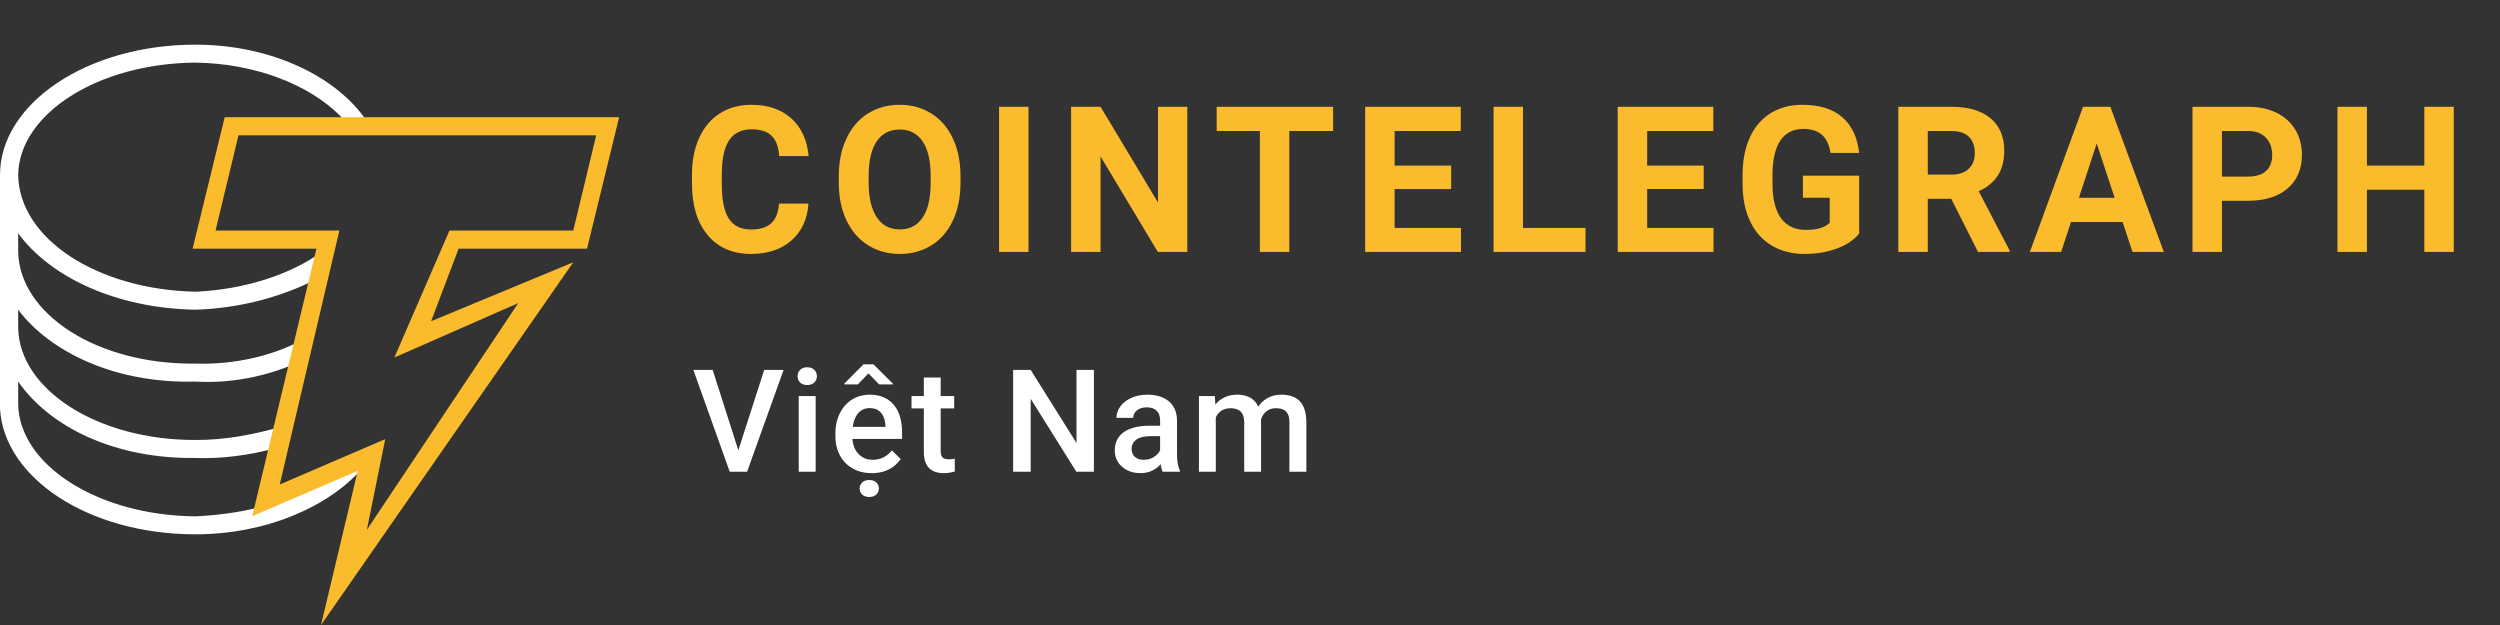 <svg width="192" height="48" viewBox="0 0 192 48" fill="none" xmlns="http://www.w3.org/2000/svg">
<rect x="0" y="0" width="192" height="48" fill="#333333" stroke="none"/>
<g clip-path="url(#clip0_852_3)">
<path d="M62.09 15.636C62.005 16.835 61.569 17.779 60.782 18.468C59.996 19.157 58.959 19.502 57.673 19.502C56.266 19.502 55.158 19.021 54.353 18.058C53.546 17.097 53.143 15.776 53.143 14.097V13.415C53.143 12.344 53.329 11.399 53.701 10.583C54.073 9.767 54.604 9.139 55.294 8.703C55.986 8.267 56.788 8.049 57.703 8.049C58.969 8.049 59.99 8.394 60.764 9.083C61.537 9.771 61.984 10.739 62.105 11.984H59.844C59.789 11.264 59.591 10.742 59.252 10.418C58.913 10.094 58.397 9.932 57.703 9.932C56.949 9.932 56.385 10.206 56.011 10.755C55.636 11.304 55.444 12.155 55.434 13.309V14.151C55.434 15.355 55.614 16.235 55.973 16.791C56.333 17.348 56.899 17.626 57.673 17.626C58.372 17.626 58.893 17.464 59.237 17.14C59.582 16.816 59.779 16.314 59.829 15.636H62.09ZM73.766 14.028C73.766 15.126 73.575 16.087 73.193 16.914C72.811 17.741 72.265 18.379 71.554 18.828C70.843 19.277 70.028 19.502 69.108 19.502C68.199 19.502 67.387 19.28 66.673 18.836C65.96 18.391 65.407 17.758 65.015 16.933C64.623 16.109 64.425 15.161 64.419 14.089V13.538C64.419 12.44 64.614 11.475 65.004 10.641C65.394 9.806 65.943 9.166 66.655 8.718C67.366 8.272 68.179 8.049 69.093 8.049C70.008 8.049 70.821 8.273 71.532 8.718C72.243 9.166 72.793 9.806 73.182 10.64C73.572 11.475 73.766 12.438 73.766 13.53V14.028ZM71.475 13.523C71.475 12.354 71.269 11.466 70.858 10.858C70.445 10.251 69.857 9.947 69.093 9.947C68.334 9.947 67.749 10.247 67.336 10.847C66.925 11.447 66.716 12.325 66.712 13.485V14.028C66.712 15.166 66.917 16.049 67.329 16.677C67.741 17.304 68.334 17.619 69.108 17.619C69.867 17.619 70.45 17.316 70.858 16.712C71.264 16.107 71.47 15.225 71.475 14.066V13.523ZM78.989 19.349H76.728V8.202H78.989V19.349ZM91.186 19.349H88.924L84.523 12.015V19.349H82.261V8.202H84.523L88.933 15.551V8.202H91.186V19.349ZM102.381 10.062H99.019V19.349H96.758V10.062H93.441V8.202H102.381V10.062ZM111.449 14.518H107.107V17.504H112.202V19.349H104.845V8.202H112.188V10.062H107.107V12.719H111.449V14.518ZM116.967 17.504H121.768V19.349H114.706V8.202H116.967V17.504ZM130.844 14.517H126.503V17.504H131.598V19.349H124.241V8.202H131.583V10.062H126.503V12.719H130.844V14.517ZM142.785 17.94C142.377 18.435 141.802 18.819 141.058 19.092C140.315 19.365 139.491 19.502 138.586 19.502C137.636 19.502 136.803 19.291 136.087 18.87C135.371 18.449 134.818 17.838 134.429 17.036C134.039 16.235 133.84 15.294 133.829 14.212V13.453C133.829 12.341 134.014 11.378 134.384 10.564C134.753 9.75 135.286 9.127 135.981 8.696C136.677 8.264 137.493 8.049 138.428 8.049C139.729 8.049 140.747 8.364 141.48 8.995C142.214 9.625 142.649 10.542 142.785 11.747H140.583C140.483 11.108 140.26 10.642 139.916 10.345C139.572 10.05 139.098 9.902 138.495 9.902C137.726 9.902 137.141 10.195 136.738 10.782C136.337 11.369 136.133 12.242 136.128 13.4V14.112C136.128 15.281 136.347 16.164 136.784 16.761C137.221 17.358 137.862 17.657 138.706 17.657C139.555 17.657 140.162 17.473 140.523 17.106V15.184H138.465V13.492H142.785V17.94ZM149.855 15.268H148.054V19.349H145.792V8.202H149.87C151.166 8.202 152.167 8.495 152.87 9.083C153.574 9.67 153.925 10.498 153.925 11.57C153.925 12.331 153.763 12.965 153.439 13.473C153.115 13.98 152.623 14.385 151.965 14.686L154.34 19.241V19.349H151.912L149.855 15.268ZM148.054 13.408H149.877C150.445 13.408 150.885 13.261 151.196 12.967C151.508 12.674 151.664 12.27 151.664 11.754C151.664 11.229 151.517 10.815 151.223 10.514C150.929 10.213 150.478 10.062 149.87 10.062H148.053L148.054 13.408ZM163.016 17.051H159.051L158.298 19.349H155.893L159.979 8.202H162.074L166.182 19.349H163.778L163.016 17.051ZM159.662 15.192H162.405L161.026 11.019L159.662 15.192ZM170.645 15.421V19.349H168.383V8.202H172.665C173.489 8.202 174.214 8.355 174.839 8.662C175.465 8.968 175.946 9.402 176.283 9.967C176.62 10.53 176.788 11.172 176.788 11.892C176.788 12.985 176.42 13.845 175.684 14.476C174.947 15.106 173.928 15.421 172.627 15.421H170.645ZM170.645 13.561H172.665C173.263 13.561 173.719 13.418 174.033 13.132C174.347 12.846 174.504 12.438 174.504 11.908C174.504 11.361 174.346 10.919 174.029 10.583C173.713 10.247 173.276 10.073 172.718 10.062H170.645V13.561ZM188.449 19.349H186.188V14.572H181.779V19.349H179.517V8.202H181.779V12.719H186.188V8.202H188.449V19.349Z" fill="#FABC2C"/>
<path d="M27.92 35.861L19.893 39.311V38.966C18.346 39.358 16.631 39.583 15.007 39.656C7.458 39.583 1.466 35.678 1.396 31.03V29.305C3.876 32.869 8.923 35.257 15.007 35.171C17.065 35.257 19.171 34.935 20.94 34.48L21.638 32.755C19.54 33.374 17.249 33.805 15.007 33.79C7.458 33.805 1.466 29.899 1.396 25.165V23.785C3.876 27.079 8.912 29.468 15.007 29.305C17.749 29.468 20.43 28.898 22.685 27.925L23.034 26.2C20.831 27.348 17.977 28.015 15.007 27.925C7.458 28.015 1.466 24.11 1.396 19.3V17.919C3.876 21.291 8.923 23.679 15.007 23.785C18.465 23.679 21.743 22.776 24.43 21.369L24.78 19.299C22.34 21.086 18.78 22.238 15.007 22.404C7.458 22.238 1.467 18.331 1.396 13.434C1.466 8.776 7.458 4.871 15.007 4.809C19.507 4.871 23.687 6.431 26.176 8.949L26.418 9.348L28.178 9.355L27.92 8.949C25.445 5.623 20.495 3.429 15.007 3.429C6.654 3.429 0 7.98 0 13.434V31.375C0.293 36.699 6.796 41.035 15.007 41.035C20.43 41.035 25.304 38.927 27.92 35.861Z" fill="white"/>
<path d="M24.655 48L27.473 36.16L19.372 39.643L24.303 19.098H14.792L17.258 9H47.55L45.084 19.098H35.222L33.108 24.67L44.027 20.143L24.655 48ZM29.587 33.723L28.177 40.687L39.801 23.277L30.29 27.456L34.517 17.706H44.027L45.788 10.393H18.315L16.554 17.706H26.064L21.485 37.206L29.587 33.724V33.723Z" fill="#FABC2C"/>
<path d="M66.758 36.864C66.987 36.864 67.168 36.927 67.301 37.052C67.433 37.178 67.499 37.333 67.499 37.519C67.499 37.702 67.433 37.856 67.301 37.981C67.168 38.106 66.987 38.169 66.758 38.169C66.529 38.169 66.348 38.106 66.216 37.981C66.087 37.856 66.022 37.702 66.022 37.519C66.022 37.333 66.087 37.178 66.216 37.052C66.348 36.927 66.529 36.864 66.758 36.864Z" fill="white"/>
<path fill-rule="evenodd" clip-rule="evenodd" d="M66.796 30.311C67.211 30.311 67.574 30.381 67.886 30.521C68.197 30.661 68.455 30.858 68.659 31.112C68.867 31.362 69.021 31.661 69.121 32.008C69.225 32.356 69.277 32.739 69.277 33.158V33.711H65.465C65.478 33.895 65.51 34.069 65.561 34.232C65.632 34.447 65.736 34.635 65.872 34.796C66.008 34.957 66.173 35.084 66.366 35.177C66.559 35.267 66.779 35.312 67.026 35.312C67.338 35.312 67.616 35.249 67.859 35.123C68.103 34.998 68.314 34.821 68.493 34.592L69.175 35.252C69.049 35.435 68.887 35.611 68.686 35.779C68.486 35.944 68.24 36.078 67.95 36.182C67.664 36.286 67.331 36.337 66.951 36.337C66.522 36.337 66.133 36.268 65.786 36.128C65.442 35.985 65.149 35.786 64.905 35.532C64.665 35.278 64.481 34.979 64.352 34.635C64.223 34.291 64.158 33.92 64.158 33.523V33.308C64.158 32.853 64.225 32.442 64.357 32.073C64.49 31.704 64.674 31.389 64.91 31.127C65.146 30.863 65.426 30.661 65.748 30.521C66.07 30.381 66.42 30.311 66.796 30.311ZM66.79 31.342C66.575 31.342 66.384 31.389 66.216 31.482C66.051 31.572 65.913 31.703 65.802 31.875C65.691 32.046 65.605 32.254 65.544 32.498C65.522 32.588 65.507 32.683 65.493 32.782H67.999V32.68C67.992 32.448 67.945 32.229 67.859 32.025C67.777 31.821 67.649 31.656 67.478 31.531C67.306 31.405 67.076 31.342 66.79 31.342Z" fill="white"/>
<path d="M72.244 30.419H73.281V31.364H72.244V34.624C72.244 34.803 72.269 34.941 72.319 35.038C72.373 35.131 72.447 35.194 72.54 35.226C72.633 35.258 72.742 35.274 72.867 35.274C72.957 35.274 73.043 35.269 73.125 35.258C73.207 35.248 73.274 35.237 73.324 35.226L73.329 36.214C73.222 36.246 73.096 36.275 72.953 36.3C72.814 36.325 72.652 36.337 72.47 36.337C72.173 36.337 71.91 36.286 71.681 36.182C71.451 36.075 71.272 35.901 71.144 35.661C71.015 35.421 70.95 35.102 70.95 34.705V31.364H70.005V30.419H70.95V28.996H72.244V30.419Z" fill="white"/>
<path fill-rule="evenodd" clip-rule="evenodd" d="M88.14 30.311C88.576 30.311 88.963 30.385 89.3 30.532C89.64 30.679 89.906 30.901 90.1 31.198C90.296 31.491 90.395 31.86 90.395 32.304V34.887C90.395 35.152 90.413 35.391 90.449 35.602C90.489 35.809 90.544 35.99 90.615 36.144V36.23H89.289C89.228 36.09 89.179 35.913 89.144 35.699C89.141 35.684 89.14 35.668 89.138 35.653C89.086 35.709 89.032 35.767 88.972 35.822C88.807 35.972 88.609 36.096 88.376 36.193C88.147 36.289 87.882 36.337 87.581 36.337C87.201 36.337 86.863 36.262 86.565 36.112C86.268 35.958 86.035 35.752 85.867 35.495C85.699 35.233 85.615 34.937 85.615 34.608C85.615 34.3 85.672 34.028 85.787 33.791C85.905 33.552 86.077 33.351 86.303 33.19C86.532 33.029 86.811 32.907 87.141 32.825C87.47 32.739 87.846 32.696 88.269 32.696H89.096V32.294C89.096 32.086 89.058 31.907 88.982 31.756C88.907 31.606 88.793 31.489 88.639 31.407C88.488 31.324 88.299 31.284 88.069 31.284C87.858 31.284 87.675 31.32 87.522 31.391C87.368 31.463 87.248 31.559 87.162 31.681C87.076 31.803 87.033 31.94 87.033 32.094H85.744C85.744 31.865 85.799 31.643 85.91 31.428C86.021 31.213 86.182 31.022 86.394 30.854C86.605 30.686 86.858 30.553 87.151 30.456C87.445 30.36 87.775 30.311 88.14 30.311ZM88.365 33.497C88.126 33.497 87.914 33.519 87.731 33.566C87.549 33.609 87.396 33.673 87.274 33.759C87.153 33.845 87.062 33.949 87.001 34.071C86.94 34.193 86.909 34.331 86.909 34.485C86.909 34.639 86.945 34.78 87.017 34.909C87.088 35.034 87.192 35.133 87.328 35.205C87.468 35.276 87.636 35.312 87.833 35.312C88.098 35.312 88.329 35.258 88.526 35.151C88.727 35.04 88.885 34.905 88.999 34.748C89.038 34.692 89.069 34.637 89.096 34.584V33.497H88.365Z" fill="white"/>
<path d="M56.704 34.583L58.691 28.41H60.18L57.376 36.23H56.044L53.25 28.41H54.733L56.704 34.583Z" fill="white"/>
<path d="M62.642 36.23H61.342V30.419H62.642V36.23Z" fill="white"/>
<path d="M82.675 34.023V28.41H84.012V36.23H82.664L79.156 30.628V36.23H77.809V28.41H79.156L82.675 34.023Z" fill="white"/>
<path d="M98.427 30.311C98.724 30.311 98.989 30.353 99.222 30.435C99.458 30.514 99.659 30.639 99.823 30.811C99.988 30.983 100.113 31.206 100.199 31.482C100.285 31.754 100.328 32.084 100.328 32.47V36.23H99.028V32.465C99.028 32.172 98.985 31.944 98.899 31.783C98.817 31.622 98.699 31.511 98.545 31.45C98.391 31.385 98.207 31.353 97.992 31.353C97.792 31.353 97.614 31.391 97.46 31.466C97.31 31.538 97.183 31.64 97.079 31.772C96.975 31.901 96.897 32.049 96.843 32.216C96.844 32.263 96.848 32.31 96.848 32.358V36.23H95.554V32.47C95.554 32.187 95.511 31.965 95.425 31.804C95.342 31.643 95.222 31.529 95.064 31.46C94.911 31.389 94.726 31.353 94.512 31.353C94.268 31.353 94.061 31.4 93.889 31.493C93.72 31.586 93.582 31.713 93.475 31.875C93.437 31.931 93.404 31.991 93.373 32.054V36.23H92.078V30.419H93.298L93.339 31.075C93.528 30.836 93.759 30.651 94.033 30.521C94.323 30.381 94.659 30.311 95.038 30.311C95.303 30.311 95.544 30.351 95.763 30.429C95.985 30.504 96.177 30.625 96.338 30.79C96.458 30.91 96.557 31.055 96.635 31.224C96.669 31.175 96.703 31.126 96.74 31.08C96.934 30.84 97.172 30.651 97.455 30.515C97.738 30.379 98.062 30.311 98.427 30.311Z" fill="white"/>
<path d="M61.997 28.206C62.226 28.206 62.407 28.272 62.539 28.405C62.672 28.534 62.738 28.696 62.738 28.893C62.738 29.086 62.672 29.248 62.539 29.377C62.407 29.505 62.226 29.57 61.997 29.57C61.764 29.57 61.582 29.505 61.449 29.377C61.32 29.248 61.256 29.086 61.256 28.893C61.256 28.696 61.32 28.534 61.449 28.405C61.582 28.272 61.764 28.206 61.997 28.206Z" fill="white"/>
<path d="M68.568 29.462V29.522H67.52L66.699 28.678L65.877 29.522H64.852V29.452L66.317 27.98H67.08L68.568 29.462Z" fill="white"/>
</g>
<defs>
<clipPath id="clip0_852_3">
<rect width="192" height="48" fill="white"/>
</clipPath>
</defs>
</svg>
